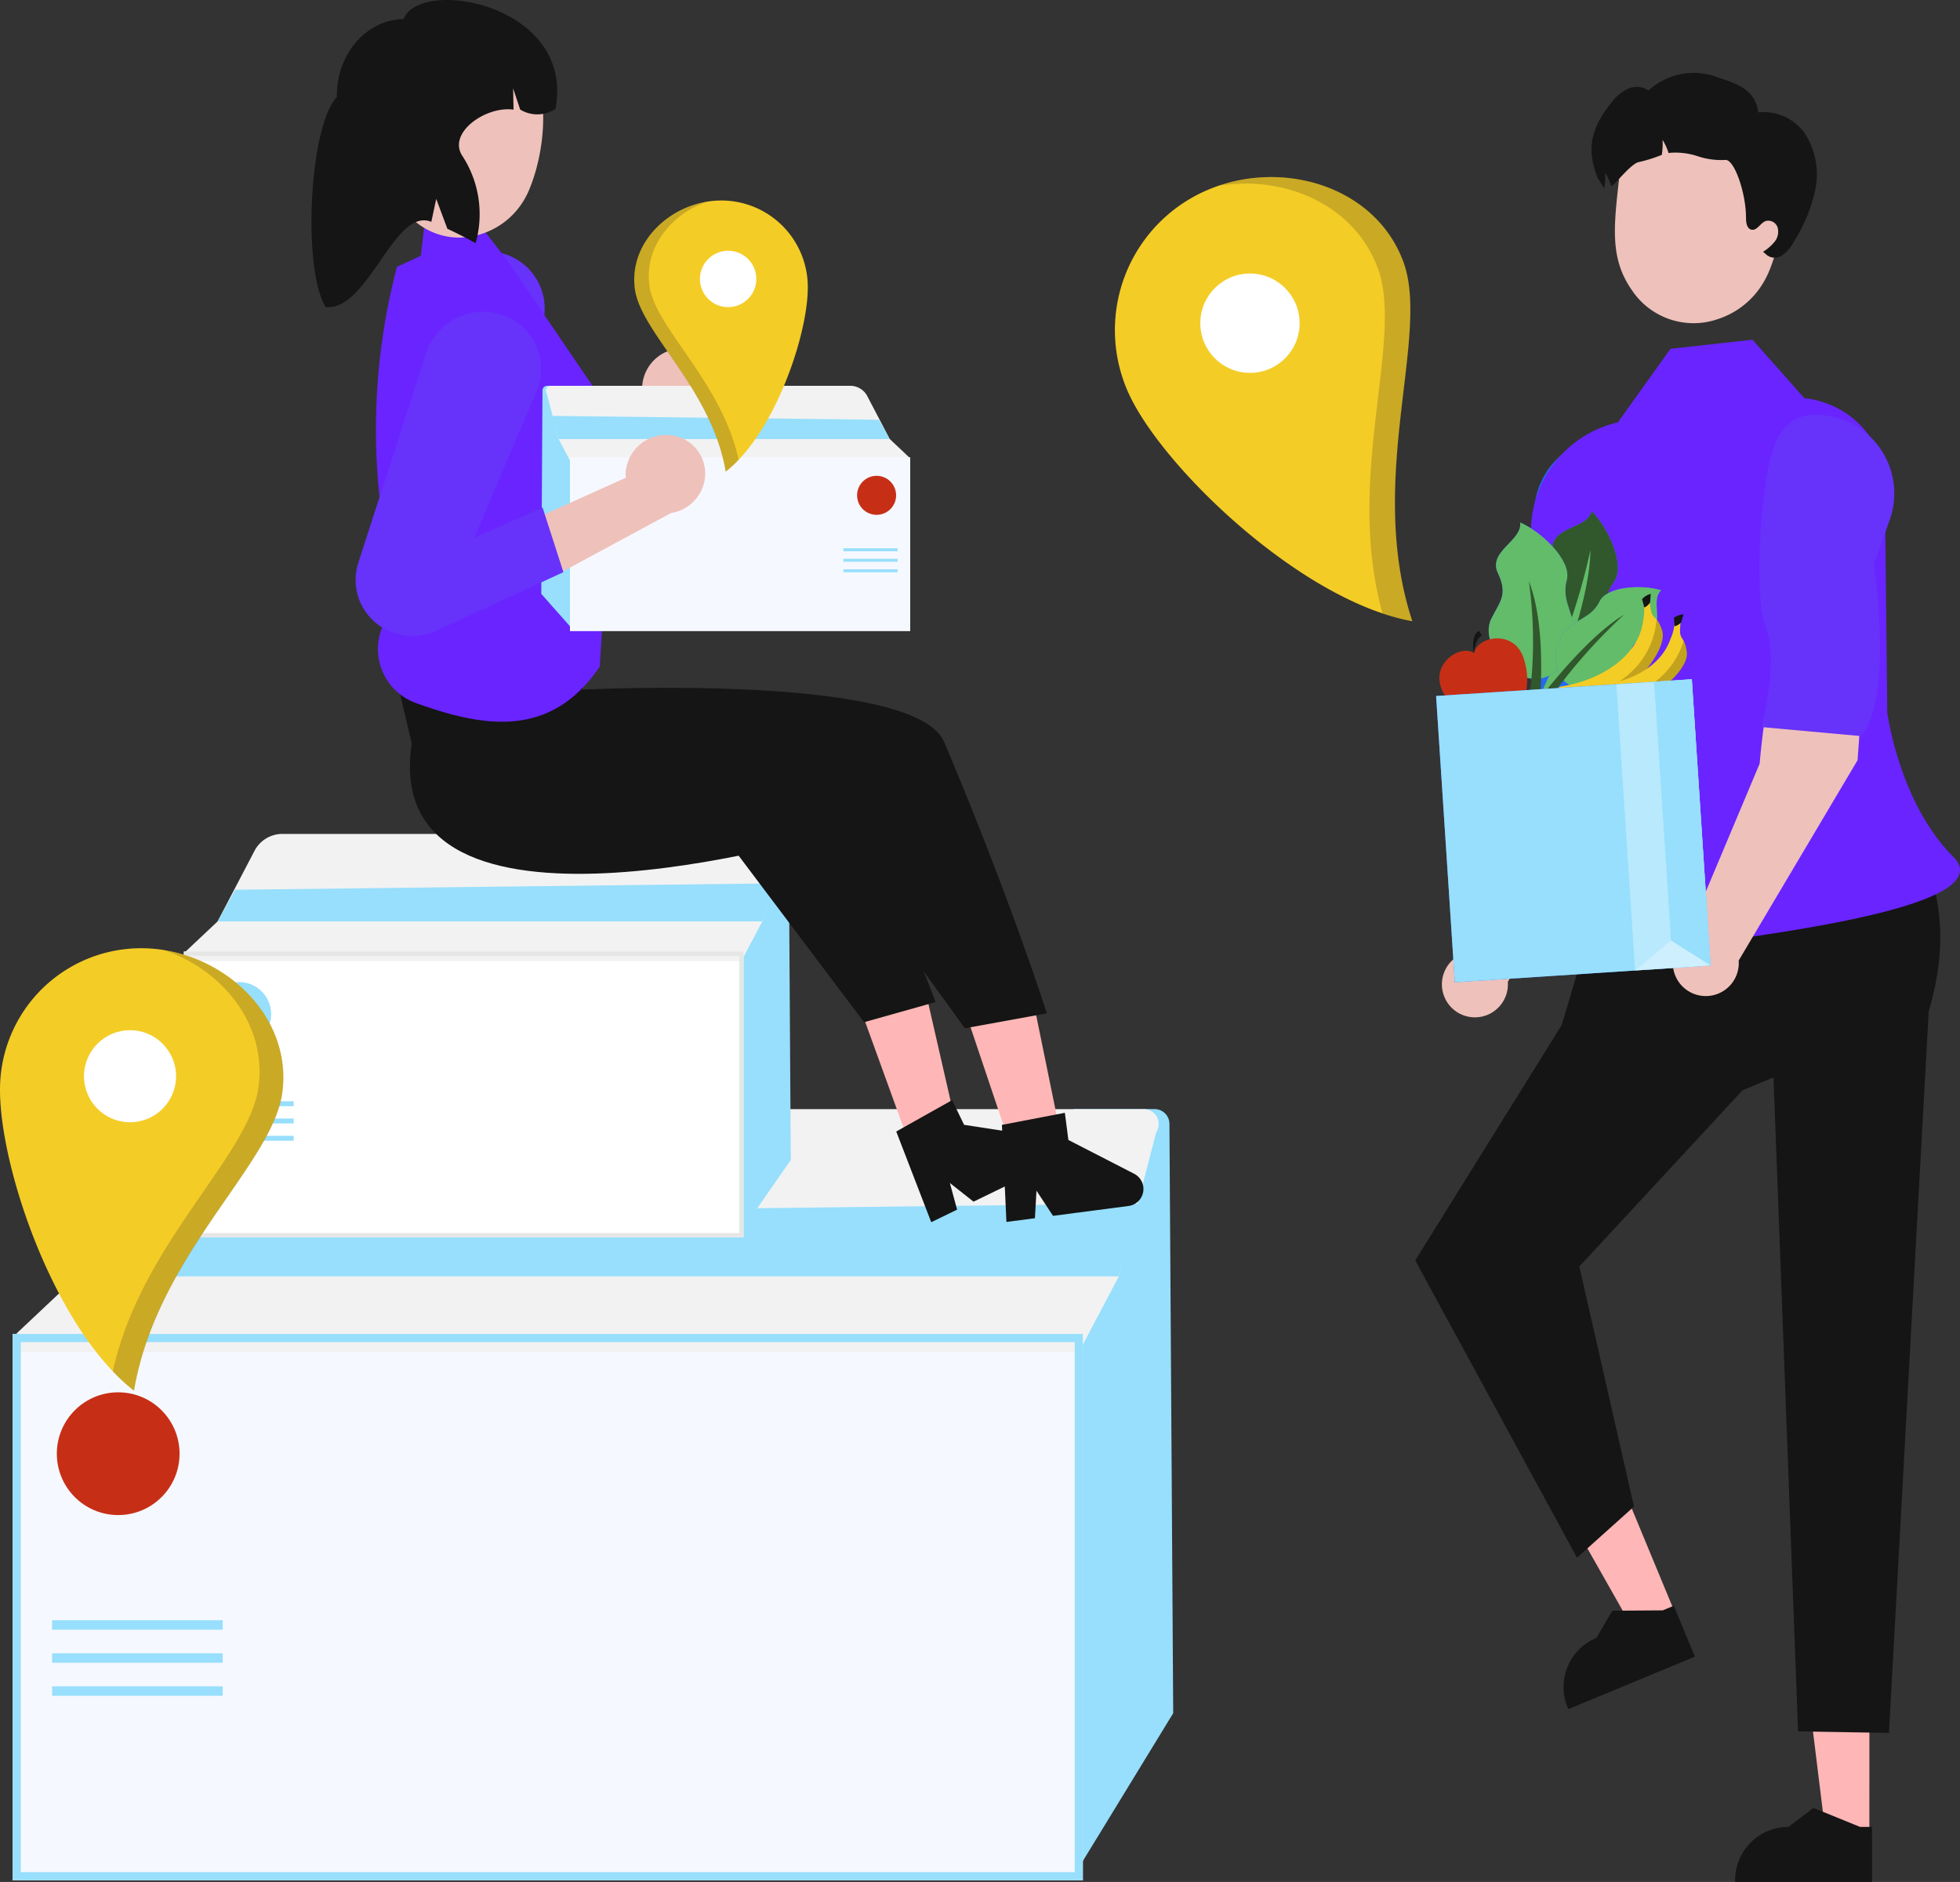 <svg xmlns="http://www.w3.org/2000/svg" width="166.671" height="160" viewBox="0 0 166.671 160">
  <rect x="0" y="0" width="166.671" height="160" fill="#333333" stroke="none"/>
  <g id="Grupo_252" data-name="Grupo 252" transform="translate(-3751.551 7.376)">
    <path id="Trazado_1323" data-name="Trazado 1323" d="M4341.458,644.53l-8.475,13.864V593.17h6.892a1.263,1.263,0,0,1,1.263,1.257Z" transform="translate(-490.142 -506.254)" fill="#97dffc"/>
    <path id="Trazado_1324" data-name="Trazado 1324" d="M3849.407,761.389H3758.4V714.938h91.007Z" transform="translate(-5.774 -608.904)" fill="#f6f8ff" style="isolation: isolate"/>
    <path id="Trazado_1325" data-name="Trazado 1325" d="M3857.565,595.023h0a1.275,1.275,0,0,0-.106.273l-3.138,12.1-3.4,6.446H3760.6v-1.606l5.142-4.841,6-11.474a5.125,5.125,0,0,1,1.029-1.357h0a5.122,5.122,0,0,1,3.509-1.391h80.169a1.262,1.262,0,0,1,1.116,1.853Z" transform="translate(-7.629 -506.254)" fill="#f2f2f2"/>
    <path id="Trazado_1326" data-name="Trazado 1326" d="M3849.407,761.389H3758.4V714.938h91.007Zm-90.316-.691h89.625V715.629h-89.625Z" transform="translate(-5.774 -608.904)" fill="#97dffc"/>
    <path id="Trazado_1327" data-name="Trazado 1327" d="M3883.605,644.382l-1.677,6.181h-88.578l2.862-5.145Z" transform="translate(-35.237 -549.425)" fill="#97dffc"/>
    <rect id="Rectángulo_634" data-name="Rectángulo 634" width="14.507" height="0.803" transform="translate(3755.982 130.375)" fill="#97dffc"/>
    <rect id="Rectángulo_635" data-name="Rectángulo 635" width="14.507" height="0.803" transform="translate(3755.982 133.185)" fill="#97dffc"/>
    <rect id="Rectángulo_636" data-name="Rectángulo 636" width="14.507" height="0.803" transform="translate(3755.982 135.995)" fill="#97dffc"/>
    <circle id="Elipse_74" data-name="Elipse 74" cx="5.218" cy="5.218" r="5.218" transform="translate(3756.384 110.996)" fill="#c62f16" style="isolation: isolate"/>
    <path id="Trazado_1328" data-name="Trazado 1328" d="M4156.038,471.9l-4.432,6.387V444.179h3.6a.66.66,0,0,1,.661.657Z" transform="translate(-337.243 -380.656)" fill="#97dffc"/>
    <path id="Trazado_1329" data-name="Trazado 1329" d="M3898.718,532.15h-47.592V507.858h47.592Z" transform="translate(-83.941 -434.337)" fill="#fff"/>
    <path id="Trazado_1330" data-name="Trazado 1330" d="M3902.984,445.148h0a.664.664,0,0,0-.055.143l-1.641,6.326-1.78,3.371h-47.231v-.84l2.689-2.532,3.137-6a2.68,2.68,0,0,1,.538-.71h0a2.678,2.678,0,0,1,1.835-.728H3902.4a.66.66,0,0,1,.584.969Z" transform="translate(-84.91 -380.656)" fill="#f2f2f2"/>
    <path id="Trazado_1331" data-name="Trazado 1331" d="M3898.718,532.15h-47.592V507.858h47.592Zm-47.231-.361h46.87V508.219h-46.87Z" transform="translate(-83.941 -434.337)" fill="#e6e6e6"/>
    <path id="Trazado_1332" data-name="Trazado 1332" d="M3916.6,470.961l-.876,3.232H3869.4l1.5-2.691Z" transform="translate(-99.348 -403.233)" fill="#97dffc"/>
    <rect id="Rectángulo_637" data-name="Rectángulo 637" width="7.587" height="0.42" transform="translate(3768.94 86.25)" fill="#97dffc"/>
    <rect id="Rectángulo_638" data-name="Rectángulo 638" width="7.587" height="0.42" transform="translate(3768.94 87.719)" fill="#97dffc"/>
    <rect id="Rectángulo_639" data-name="Rectángulo 639" width="7.587" height="0.42" transform="translate(3768.94 89.189)" fill="#97dffc"/>
    <circle id="Elipse_75" data-name="Elipse 75" cx="2.729" cy="2.729" r="2.729" transform="translate(3769.15 76.115)" fill="#97dffc"/>
    <path id="Trazado_1333" data-name="Trazado 1333" d="M4549.041,335.558l-6.291-.9c-2.128,3.558-2.884,13.028-2.884,13.028l-6.157,14.634a2.806,2.806,0,1,0,4.375,2.107l10.109-17.033Z" transform="translate(-658.315 -288.33)" fill="#eec1bb"/>
    <path id="Trazado_1334" data-name="Trazado 1334" d="M4587.507,228.715h0a6.7,6.7,0,0,1,5.3,8.857l-1.335,3.784s-.727,11.394-3.5,14.61l-8.5-.77s1.555-5.748.361-8.53c-.731-1.7-.69-7.586.03-12.372a6.688,6.688,0,0,1,7.636-5.582Z" transform="translate(-697.783 -198.952)" fill="#2468f2"/>
    <path id="Trazado_1335" data-name="Trazado 1335" d="M4733.976,903.646h-3.79l-1.8-14.617h5.593Z" transform="translate(-823.461 -755.66)" fill="#ffb6b6"/>
    <path id="Trazado_1336" data-name="Trazado 1336" d="M4601.268,794.253l-3.5,1.451-7.265-12.811,5.167-2.142Z" transform="translate(-707.228 -664.382)" fill="#ffb6b6"/>
    <path id="Trazado_1337" data-name="Trazado 1337" d="M4609.536,866.453l-10.765,4.464-.057-.136a4.536,4.536,0,0,1,2.452-5.927h0l1.348-2.307,4.287-.03.94-.39Z" transform="translate(-713.858 -732.983)" fill="#141514"/>
    <path id="Trazado_1338" data-name="Trazado 1338" d="M4561,452.533l-26.895,2.81-3.6,12.117-12.459,20.022,13.756,25.274,4.844-4.348L4532,488l13.879-14.984,2.632-1.092h0l2.089,55.6,7.728.127,3.381-61.354C4563.33,460.877,4562.841,456.4,4561,452.533Z" transform="translate(-646.148 -387.699)" fill="#141514"/>
    <path id="Trazado_1339" data-name="Trazado 1339" d="M4603.944,181.54l-4.414-4.971-6.976.775-4.465,6.25h0a9.534,9.534,0,0,0-7.258,10.921c1.733,9.979,7.622,19.657,5.678,24.581-2.952,7.474-3.132,10.522,3.934,9.474s30.739-3.463,26.149-8.053-5.6-12.259-5.6-12.259l-.185-17.546a7.8,7.8,0,0,0-6.255-9.083q-.3-.056-.611-.088Z" transform="translate(-698.956 -155.064)" fill="#6924ff" style="isolation: isolate"/>
    <path id="Trazado_1340" data-name="Trazado 1340" d="M4674.09,324.041l-6.291-.9c-2.128,3.558-2.884,13.028-2.884,13.028l-6.157,14.634a2.806,2.806,0,1,0,4.375,2.107l10.109-17.033Z" transform="translate(-763.73 -278.622)" fill="#eec1bb"/>
    <path id="Trazado_1341" data-name="Trazado 1341" d="M4710.148,217.21h0a6.7,6.7,0,0,1,5.3,8.857l-1.335,3.784s1.682,11.394-1.09,14.61l-8.5-.77s1.555-5.748.361-8.53c-.731-1.7-.69-7.586.03-12.372C4705.457,219.136,4706.5,216.645,4710.148,217.21Z" transform="translate(-803.198 -189.256)" fill="#6732f9" style="isolation: isolate"/>
    <path id="Trazado_1342" data-name="Trazado 1342" d="M4362.54,89.933a12.95,12.95,0,0,0-5.81,17.369c3.192,6.4,14.728,17.317,23.931,18.966-3.959-12.021,1.545-24.239-.752-30.526C4377.453,89.025,4368.94,86.741,4362.54,89.933Z" transform="translate(-509.01 -80.831)" fill="#f4cc26" style="isolation: isolate"/>
    <circle id="ae913700-e609-4a21-8232-fca89ee691a9" cx="4.224" cy="4.224" r="4.224" transform="translate(3853.62 15.877)" fill="#fff"/>
    <path id="Trazado_1343" data-name="Trazado 1343" d="M4427.393,95.762c2.3,6.287-3.207,18.506.752,30.526a17.945,17.945,0,0,1-2.56-.67c-3.226-11.62,1.837-23.232-.383-29.306-1.987-5.437-7.941-7.969-13.533-7.045C4417.8,87.174,4425.143,89.606,4427.393,95.762Z" transform="translate(-556.472 -80.848)" fill="#231f20" opacity="0.2" style="isolation: isolate"/>
    <path id="Trazado_1344" data-name="Trazado 1344" d="M3763.84,506.075a12,12,0,0,0-12.285,11.709c-.159,6.626,4.558,20.565,11.382,25.9,1.966-11.561,11.77-19.183,12.612-25.328C3776.449,511.794,3770.466,506.234,3763.84,506.075Z" transform="translate(0 -432.831)" fill="#f4cc26" style="isolation: isolate"/>
    <circle id="bacd35f3-e339-4cac-822d-9d99fa991c5b" cx="3.914" cy="3.914" r="3.914" transform="translate(3758.694 80.209)" fill="#fff"/>
    <path id="Trazado_1345" data-name="Trazado 1345" d="M3827.084,519.264c-.843,6.145-10.646,13.767-12.612,25.328a16.564,16.564,0,0,1-1.806-1.658c2.394-10.915,11.572-18.232,12.385-24.169.728-5.314-3.052-9.968-8.032-11.635C3822.953,508.075,3827.909,513.246,3827.084,519.264Z" transform="translate(-51.519 -433.723)" fill="#231f20" opacity="0.2" style="isolation: isolate"/>
    <path id="Trazado_1346" data-name="Trazado 1346" d="M4048.412,181.263a3.44,3.44,0,0,0-3.213,3.564,3.3,3.3,0,0,0,.074.54l-10.155,6.4,5.614,2.483,8.782-6.456a3.431,3.431,0,0,0,2.426-3.414,3.283,3.283,0,0,0-3.438-3.12h0Z" transform="translate(-239.044 -159.013)" fill="#eec1bb"/>
    <path id="Trazado_1347" data-name="Trazado 1347" d="M3977.2,144.631l2.517,5.193-9.951,6.4a4.95,4.95,0,0,1-4.812.322h0a4.743,4.743,0,0,1-2.631-5.059l3.229-18.434a5.114,5.114,0,0,1,5.615-4.234h0a4.85,4.85,0,0,1,4.294,5.348h0q-.008.075-.019.15a4.884,4.884,0,0,1-.1.526l-3.525,13.11Z" transform="translate(-177.621 -114.787)" fill="#6732f9" style="isolation: isolate"/>
    <rect id="Rectángulo_640" data-name="Rectángulo 640" width="14.231" height="14.231" transform="translate(3786.051 37.894)" fill="#ffb8b8"/>
    <path id="Trazado_1348" data-name="Trazado 1348" d="M4276.867,538.066l5.435-1.828,3.026,14.794-3.683,1.239Z" transform="translate(-442.836 -458.261)" fill="#ffb6b6"/>
    <path id="Trazado_1349" data-name="Trazado 1349" d="M4218.2,530.149l5.391-1.954,3.37,14.719-3.653,1.324Z" transform="translate(-393.38 -451.48)" fill="#ffb6b6"/>
    <path id="Trazado_1350" data-name="Trazado 1350" d="M3962.625,344.219c-2.852,19.015,35.131,7.773,35.131,7.773l11.909,16.429,6.972-1.268s-3.137-9.863-8.74-23.084c-2.488-5.872-30.741-4.437-30.741-4.437l-.587-4.6-16.163-.317Z" transform="translate(-176.064 -288.376)" fill="#141514"/>
    <path id="Trazado_1351" data-name="Trazado 1351" d="M4149.285,423.522l8.783-5.47c6.43,12.84,8.325,18.4,8.325,18.4l-6.079,1.71Z" transform="translate(-335.286 -358.632)" fill="#141514"/>
    <path id="Trazado_1352" data-name="Trazado 1352" d="M3966.335,112.946l-2.865-3.682-4.086-.177-.408,3.463-2.024.934a54.3,54.3,0,0,0-.915,23.524h0a2.1,2.1,0,0,1,.6,2.035l-.131.523.012.019a3.067,3.067,0,0,1,.407,2.288h0l-.967,1.718a4.879,4.879,0,0,0,2.6,6.978c5.943,2.154,11.514,2.957,15.636-3.088l1.3-21.066Z" transform="translate(-171.644 -98.177)" fill="#6924ff" style="isolation: isolate"/>
    <path id="Trazado_1353" data-name="Trazado 1353" d="M4294.568,604.47l2.421-.316.133-2.343,1.406,2.141,6.422-.839a1.456,1.456,0,0,0,.477-2.739l-5.591-2.872-.3-2.311-5.352,1.027Z" transform="translate(-457.433 -507.959)" fill="#141514"/>
    <path id="Trazado_1354" data-name="Trazado 1354" d="M4239.914,598.725l2.2-1.067-.615-2.264,2.011,1.586,5.826-2.829a1.456,1.456,0,0,0-.415-2.749l-6.213-.954-1.018-2.1-4.752,2.668Z" transform="translate(-409.174 -502.193)" fill="#141514"/>
    <path id="Trazado_1355" data-name="Trazado 1355" d="M4044.7,219.208l2.693,3.042V201.519h-2.19a.4.4,0,0,0-.4.4Z" transform="translate(-247.122 -176.096)" fill="#97dffc"/>
    <path id="Trazado_1356" data-name="Trazado 1356" d="M4060.253,240.223h28.927v14.764h-28.927Z" transform="translate(-260.233 -208.723)" fill="#fff"/>
    <path id="Trazado_1357" data-name="Trazado 1357" d="M4060.6,243.88v-3.308h28.817v14.655h-17.47A11.359,11.359,0,0,1,4060.6,243.88Z" transform="translate(-260.528 -209.018)" fill="#f2f2f2"/>
    <path id="Trazado_1358" data-name="Trazado 1358" d="M4047.245,202.108h0a.42.42,0,0,1,.034.087l1,3.845,1.082,2.049h28.707v-.51l-1.634-1.539-1.907-3.647a1.621,1.621,0,0,0-.327-.431h0a1.627,1.627,0,0,0-1.115-.442H4047.6a.4.4,0,0,0-.355.589Z" transform="translate(-249.228 -176.096)" fill="#f2f2f2"/>
    <path id="Trazado_1359" data-name="Trazado 1359" d="M4060.253,240.223h28.927v14.764h-28.927Zm28.707,14.545h-28.488V240.443h28.488Z" transform="translate(-260.233 -208.723)" fill="#f6f8ff" style="isolation: isolate"/>
    <path id="Trazado_1360" data-name="Trazado 1360" d="M4050.667,217.8l.533,1.965h28.155l-.91-1.635Z" transform="translate(-252.152 -189.817)" fill="#97dffc"/>
    <rect id="Rectángulo_641" data-name="Rectángulo 641" width="4.611" height="0.255" transform="translate(3823.269 39.236)" fill="#97dffc"/>
    <rect id="Rectángulo_642" data-name="Rectángulo 642" width="4.611" height="0.255" transform="translate(3823.269 40.129)" fill="#97dffc"/>
    <rect id="Rectángulo_643" data-name="Rectángulo 643" width="4.611" height="0.255" transform="translate(3823.269 41.023)" fill="#97dffc"/>
    <circle id="Elipse_76" data-name="Elipse 76" cx="1.659" cy="1.659" r="1.659" transform="translate(3824.435 33.077)" fill="#c62f16" style="isolation: isolate"/>
    <path id="Trazado_1361" data-name="Trazado 1361" d="M4102.283,101.2a7.353,7.353,0,0,1,7.527,7.174c.1,4.06-2.793,12.6-6.974,15.873-1.2-7.084-7.212-11.754-7.728-15.52C4094.557,104.705,4098.223,101.3,4102.283,101.2Z" transform="translate(-289.569 -91.528)" fill="#f4cc26" style="isolation: isolate"/>
    <circle id="fecde2e6-4a2c-4b09-ace7-bfa7eb0316c1" cx="2.398" cy="2.398" r="2.398" transform="translate(3811.071 13.941)" fill="#fff"/>
    <path id="Trazado_1362" data-name="Trazado 1362" d="M4095.044,109.282c.516,3.765,6.523,8.436,7.728,15.52a10.224,10.224,0,0,0,1.107-1.016c-1.467-6.688-7.091-11.171-7.589-14.809-.446-3.256,1.87-6.108,4.921-7.129C4097.576,102.426,4094.539,105.595,4095.044,109.282Z" transform="translate(-289.515 -92.074)" fill="#231f20" opacity="0.2" style="isolation: isolate"/>
    <path id="Trazado_1363" data-name="Trazado 1363" d="M4035.382,228.17a3.44,3.44,0,0,0-3.677,3.083,3.337,3.337,0,0,0,0,.546l-10.944,4.926,5.215,3.238,9.594-5.174a3.43,3.43,0,0,0,2.876-3.045,3.283,3.283,0,0,0-2.972-3.567Z" transform="translate(-226.94 -198.555)" fill="#eec1bb"/>
    <path id="Trazado_1364" data-name="Trazado 1364" d="M3960.027,178.043l1.771,5.492-10.743,4.96a4.95,4.95,0,0,1-4.81-.349h0a4.743,4.743,0,0,1-1.9-5.375l5.756-17.807a5.114,5.114,0,0,1,6.148-3.414h0a4.85,4.85,0,0,1,3.51,5.893h0c-.012.049-.025.1-.039.146a4.963,4.963,0,0,1-.174.507l-5.311,12.493Z" transform="translate(-162.337 -142.267)" fill="#6732f9" style="isolation: isolate"/>
    <g id="Grupo_251" data-name="Grupo 251" transform="translate(3873.671 36.09)">
      <path id="Trazado_1365" data-name="Trazado 1365" d="M4649.678,481.639l.441.031c.088.006.153-.038.153-.091l-.1-1.878c0-.057-.076-.107-.165-.109l-.441-.032c-.088-.006-.158.038-.153.091l.1,1.878C4649.518,481.584,4649.594,481.633,4649.678,481.639Z" transform="translate(-4630.563 -446.572)" fill="#407bff"/>
      <path id="Trazado_1366" data-name="Trazado 1366" d="M4575.536,280.461c-.578-1.1-1-3.2.2-4.286s2.092-1.354,1.959-3.408,2.969-1.775,3.339-3.309c1.454,1.434,2.875,4.639,1.9,5.993s-.583,2.451-.895,4.153S4577.722,284.634,4575.536,280.461Z" transform="translate(-4567.805 -269.457)" fill="#407bff"/>
      <path id="Trazado_1367" data-name="Trazado 1367" d="M4575.536,280.461c-.578-1.1-1-3.2.2-4.286s2.092-1.354,1.959-3.408,2.969-1.775,3.339-3.309c1.454,1.434,2.875,4.639,1.9,5.993s-.583,2.451-.895,4.153S4577.722,284.634,4575.536,280.461Z" transform="translate(-4567.805 -269.457)" fill="#31572c"/>
      <path id="Trazado_1368" data-name="Trazado 1368" d="M4585.407,290.336a54.877,54.877,0,0,1-5.131,14.01,2.038,2.038,0,0,0,1.317-.5S4585.336,295.55,4585.407,290.336Z" transform="translate(-4572.278 -287.058)" fill="#62bc69"/>
      <path id="Trazado_1369" data-name="Trazado 1369" d="M4559.434,287.819c-.94-.812-2.1-2.61-1.387-4.063s1.448-2.03.565-3.893,2.111-2.749,1.889-4.3c1.889.817,4.388,3.27,3.967,4.872s.359,2.5.695,4.191S4563.005,290.894,4559.434,287.819Z" transform="translate(-4553.354 -274.605)" fill="#407bff"/>
      <path id="Trazado_1370" data-name="Trazado 1370" d="M4559.434,287.819c-.94-.812-2.1-2.61-1.387-4.063s1.448-2.03.565-3.893,2.111-2.749,1.889-4.3c1.889.817,4.388,3.27,3.967,4.872s.359,2.5.695,4.191S4563.005,290.894,4559.434,287.819Z" transform="translate(-4553.354 -274.605)" fill="#62bc69"/>
      <path id="Trazado_1371" data-name="Trazado 1371" d="M4597.014,319.2c1.046,0,2.781-.511,3.128-1.834s.194-2.1,1.788-2.8.163-2.919,1.156-3.788c-1.657-.517-4.605-.328-5.228.931s-1.6,1.393-2.753,2.3S4593.032,319.2,4597.014,319.2Z" transform="translate(-4583.946 -304.058)" fill="#407bff"/>
      <path id="Trazado_1372" data-name="Trazado 1372" d="M4597.014,319.2c1.046,0,2.781-.511,3.128-1.834s.194-2.1,1.788-2.8.163-2.919,1.156-3.788c-1.657-.517-4.605-.328-5.228.931s-1.6,1.393-2.753,2.3S4593.032,319.2,4597.014,319.2Z" transform="translate(-4583.946 -304.058)" fill="#62bc69"/>
      <path id="Trazado_1373" data-name="Trazado 1373" d="M4577.047,307.39a37.031,37.031,0,0,1-.476,12.9,1.955,1.955,0,0,0,1.231-.657S4578.821,311.875,4577.047,307.39Z" transform="translate(-4569.156 -301.434)" fill="#31572c"/>
      <path id="Trazado_1374" data-name="Trazado 1374" d="M4586.164,325.49a46.926,46.926,0,0,0-8.136,9.889,1.77,1.77,0,0,1-.2-1.194S4582.336,327.807,4586.164,325.49Z" transform="translate(-4570.188 -316.692)" fill="#31572c"/>
      <path id="Trazado_1375" data-name="Trazado 1375" d="M4534.054,339.521c-1.2-.773-3.8.962-2.663,3.273s3.739,3.53,5.06,2.427c1.725-.183,2.662-2.883,1.806-5.312S4534.344,338.122,4534.054,339.521Z" transform="translate(-4530.831 -327.472)" fill="#c62f16"/>
      <path id="Trazado_1376" data-name="Trazado 1376" d="M4549.461,336.141s-.339-1.465.422-1.872a4.13,4.13,0,0,1,.246.408S4549.625,334.778,4549.461,336.141Z" transform="translate(-4546.238 -324.093)" fill="#141514"/>
      <path id="Trazado_1377" data-name="Trazado 1377" d="M4600.58,316.879c-.366,3.02-3.645,5.1-7.082,5.6a1.8,1.8,0,0,0-.5.732.314.314,0,0,0,.079.387,2.18,2.18,0,0,0,.851.5,7.421,7.421,0,0,0,5.027-1.353c1.861-1.224,3.662-3.783,3.243-5.059s-.85-.89-.977-1.843a3.732,3.732,0,0,1-.053-1.183,1.281,1.281,0,0,0-.585.437A4.239,4.239,0,0,1,4600.58,316.879Z" transform="translate(-4582.977 -307.566)" fill="#f4cc26" style="isolation: isolate"/>
      <path id="Trazado_1378" data-name="Trazado 1378" d="M4602.28,329.082a2.313,2.313,0,0,0-.493-.922,6.9,6.9,0,0,1-1.606,3.876,8.406,8.406,0,0,1-7.141,2.83.281.281,0,0,0,.085.113,2.189,2.189,0,0,0,.851.5A7.416,7.416,0,0,0,4599,334.13C4600.867,332.919,4602.681,330.361,4602.28,329.082Z" transform="translate(-4583.038 -318.943)" opacity="0.2" style="isolation: isolate"/>
      <path id="Trazado_1379" data-name="Trazado 1379" d="M4641.052,315.326a6.931,6.931,0,0,0-.182-.687,1.526,1.526,0,0,1,.742-.457l-.052.728S4641.288,315.312,4641.052,315.326Z" transform="translate(-4623.359 -307.16)" fill="#141514"/>
      <path id="Trazado_1380" data-name="Trazado 1380" d="M4592.706,367.242a2.713,2.713,0,0,0-.206.22.443.443,0,0,0,.115.5.3.3,0,0,0,.205.108,1.428,1.428,0,0,1-.154-.454A3.282,3.282,0,0,1,4592.706,367.242Z" transform="translate(-4582.554 -351.889)" fill="#141514"/>
      <path id="Trazado_1381" data-name="Trazado 1381" d="M4608.86,327.757c-.99,2.874-4.629,4.224-8.1,3.995a1.774,1.774,0,0,0-.651.605.318.318,0,0,0-.028.4,2.153,2.153,0,0,0,.744.692,7.382,7.382,0,0,0,5.2-.268c2.059-.82,4.369-2.939,4.229-4.27s-.648-1.048-.571-2a3.507,3.507,0,0,1,.194-1.166,1.326,1.326,0,0,0-.664.3A3.77,3.77,0,0,1,4608.86,327.757Z" transform="translate(-4588.929 -316.904)" fill="#f4cc26" style="isolation: isolate"/>
      <path id="Trazado_1382" data-name="Trazado 1382" d="M4610.39,340.475a2.337,2.337,0,0,0-.287-1.014,6.9,6.9,0,0,1-2.37,3.454,8.377,8.377,0,0,1-7.571,1.279.3.3,0,0,0,.058.128,2.212,2.212,0,0,0,.744.692,7.4,7.4,0,0,0,5.2-.273C4608.219,343.925,4610.53,341.806,4610.39,340.475Z" transform="translate(-4589.042 -328.47)" opacity="0.2" style="isolation: isolate"/>
      <path id="Trazado_1383" data-name="Trazado 1383" d="M4658.176,326.3s0-.519-.034-.708a1.557,1.557,0,0,1,.819-.292l-.209.7S4658.41,326.319,4658.176,326.3Z" transform="translate(-4637.919 -316.535)" fill="#141514"/>
      <path id="Trazado_1384" data-name="Trazado 1384" d="M4600.087,366.275s-.163.1-.247.173a.443.443,0,0,0,.007.515c.1.14.18.15.18.15a1.429,1.429,0,0,1-.06-.474C4600,366.491,4600.087,366.275,4600.087,366.275Z" transform="translate(-4588.704 -351.074)" fill="#141514"/>
      <rect id="Rectángulo_644" data-name="Rectángulo 644" width="21.792" height="24.392" transform="translate(0 15.707) rotate(-3.745)" fill="#407bff"/>
      <rect id="Rectángulo_645" data-name="Rectángulo 645" width="21.792" height="24.392" transform="translate(0 15.707) rotate(-3.745)" fill="#97dffc"/>
      <rect id="Rectángulo_646" data-name="Rectángulo 646" width="6.431" height="24.392" transform="translate(15.328 14.706) rotate(-3.745)" fill="#ebf8ff" opacity="0.4" style="isolation: isolate"/>
      <path id="Trazado_1385" data-name="Trazado 1385" d="M4652.232,384.783l-3.365-2.129-1.439-22,3.208-.21Z" transform="translate(-4628.888 -346.159)" fill="#97dffc"/>
      <path id="Trazado_1386" data-name="Trazado 1386" d="M4640.192,501.893l-3.055,2.549,6.419-.421Z" transform="translate(-4620.212 -465.399)" fill="#ebf8ff" opacity="0.4" style="isolation: isolate"/>
    </g>
    <path id="Trazado_1387" data-name="Trazado 1387" d="M4627.657,58.744a6.3,6.3,0,0,0,7.243,2.443,7.012,7.012,0,0,0,4-3.264,7.222,7.222,0,0,0,.336-.665c1.815-4.222,2.375-11.682-2.1-14.456a6.839,6.839,0,0,0-9.419,2.151,6.918,6.918,0,0,0-1.026,3.009C4626.152,52.912,4625.592,55.809,4627.657,58.744Z" transform="translate(-737.315 -41.419)" fill="#eec1bb"/>
    <path id="Trazado_1388" data-name="Trazado 1388" d="M4632.5,42.122a13.455,13.455,0,0,1-1.842,4.412,3,3,0,0,1-1,1.141,1.1,1.1,0,0,1-1.4-.174l-.188-.153a3.992,3.992,0,0,0,.977-.848,1.361,1.361,0,0,0,.262-1.217.838.838,0,0,0-1.025-.548c-.454.178-.729.834-1.2.732-.384-.084-.464-.589-.464-.987.014-2.079-.99-5.033-1.768-4.942a6.269,6.269,0,0,1-2.319-.31,6.078,6.078,0,0,0-2.323-.3c-.056.007-.112.017-.171.028a5.139,5.139,0,0,0-.516-1.127,6.037,6.037,0,0,1-.062,1.276,11.949,11.949,0,0,1-1.933.61c-.718.1-2.3,2.25-2.372,2.03a5.139,5.139,0,0,0-.516-1.127,6.005,6.005,0,0,1-.063,1.276c0,.017,0,.031-.007.049-.349-.464-.562-1.029-.443-.6-1.168-2.644-.715-4.538,1.123-6.766a3.535,3.535,0,0,1,1.377-1.106,1.738,1.738,0,0,1,1.7.167,5.7,5.7,0,0,1,5.657-1.207c1.915.666,3.39,1.057,3.683,3.066a4.263,4.263,0,0,1,4.084,1.988A6.436,6.436,0,0,1,4632.5,42.122Z" transform="translate(-726.595 -33.317)" fill="#141514"/>
    <path id="Trazado_1389" data-name="Trazado 1389" d="M3962.284,20.51a5.836,5.836,0,0,0,6.7,2.262,6.491,6.491,0,0,0,3.706-3.021,6.821,6.821,0,0,0,.311-.616c1.68-3.908,2.2-10.814-1.939-13.381a6.33,6.33,0,0,0-8.719,1.991,6.408,6.408,0,0,0-.95,2.785C3960.892,15.112,3960.374,17.794,3962.284,20.51Z" transform="translate(-176.504 -10.253)" fill="#eec1bb"/>
    <path id="Trazado_1390" data-name="Trazado 1390" d="M3928.082-5.755c-3.2.061-5.736,3.029-5.667,6.627-2.367,2.47-2.941,14.619-.963,17.851,3.618.42,5.819-8.532,8.992-7.238l.418-1.954.948,2.544q1.21.558,2.4,1.224a9.07,9.07,0,0,0-1.1-7.379c-1.363-1.969,1.954-4.307,4.325-3.976h0L3937.4.136l.6,1.8a2.779,2.779,0,0,0,3-.058h0C3942.689-6.963,3929.523-9.38,3928.082-5.755Z" transform="translate(-142.215)" fill="#141514"/>
    <path id="Trazado_1391" data-name="Trazado 1391" d="M4702.947,977.881H4691.3v-.147a4.532,4.532,0,0,1,4.532-4.532h0l2.127-1.614,3.968,1.614h1.017Z" transform="translate(-792.202 -825.257)" fill="#141514"/>
  </g>
</svg>
